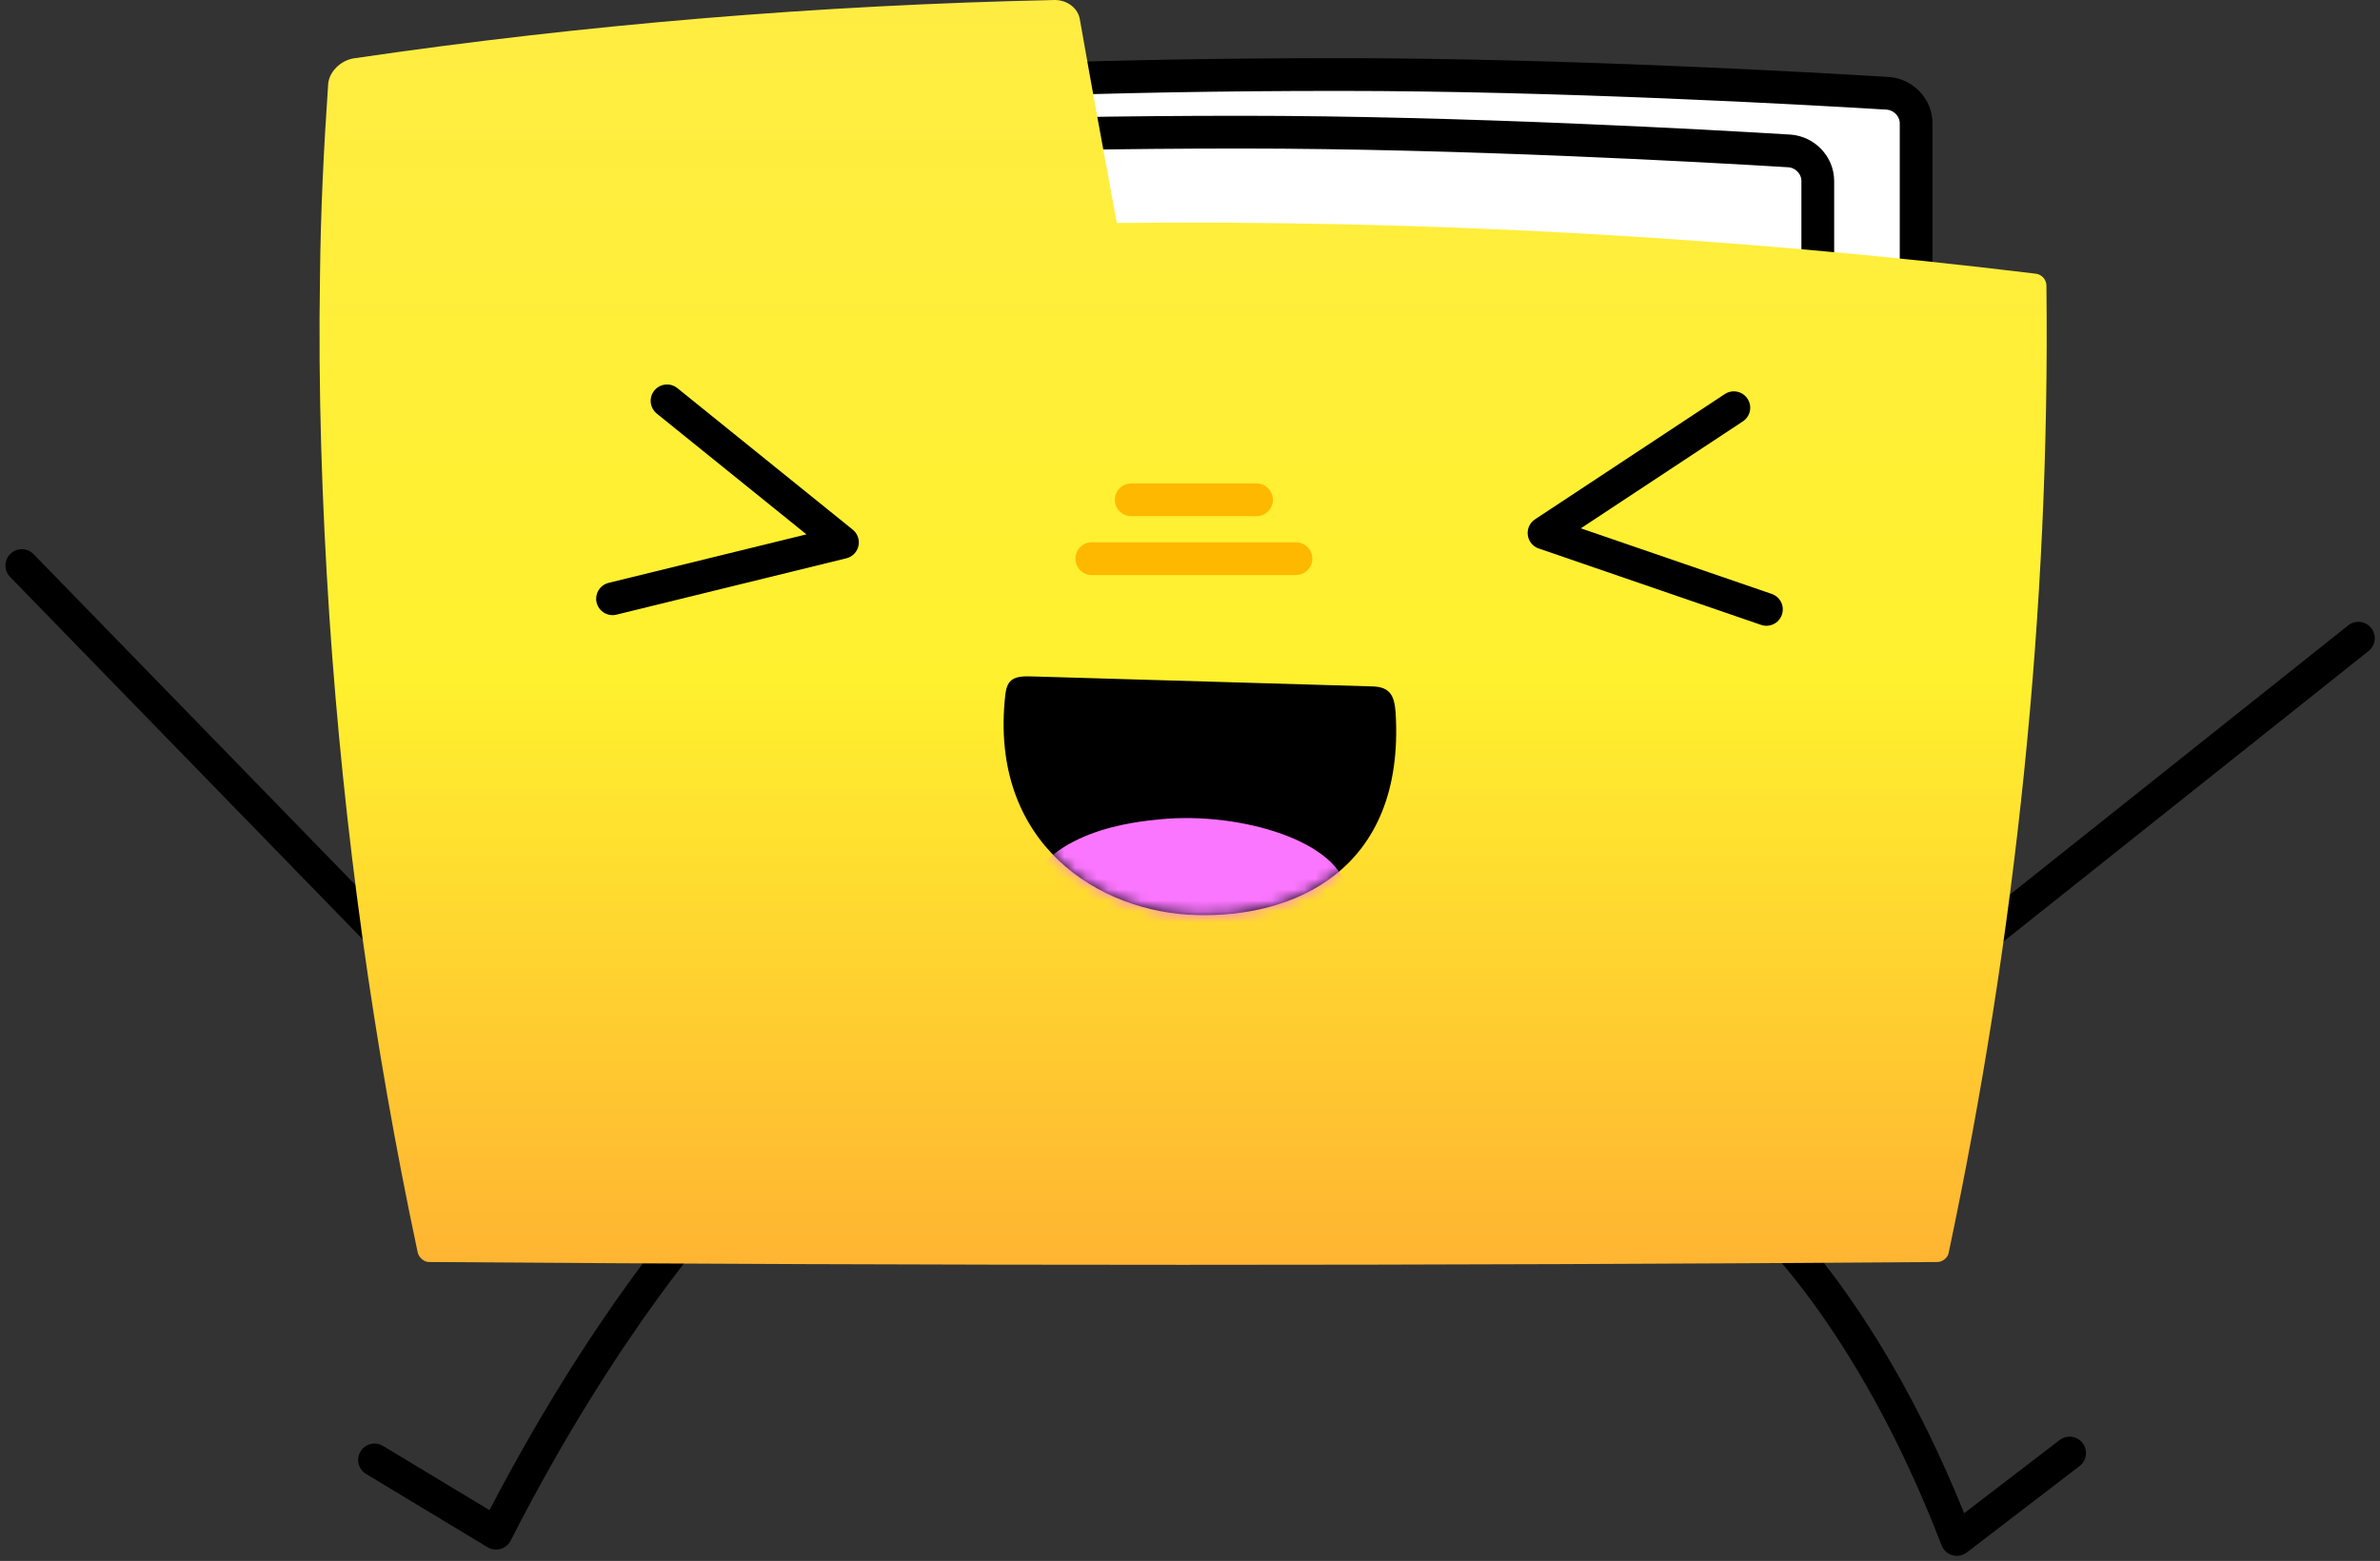<?xml version="1.0" encoding="UTF-8"?> <svg xmlns="http://www.w3.org/2000/svg" width="218" height="143" viewBox="0 0 218 143" fill="none"><rect x="0" y="0" width="218" height="143" fill="#333333" stroke="none"/> <path d="M175.511 95.592H58.402V9.984C58.402 9.984 78.083 6.828 122.666 6.828C142.92 6.828 165.413 8.09 172.929 8.549C174.364 8.664 175.511 9.869 175.511 11.304V95.592Z" fill="white" stroke="black" stroke-width="3" stroke-miterlimit="10" stroke-linecap="round" stroke-linejoin="round"></path> <path d="M216.021 58.468L180.045 87.1" stroke="black" stroke-width="3" stroke-miterlimit="10" stroke-linecap="round" stroke-linejoin="round"></path> <path d="M2 51.812L34.878 85.608" stroke="black" stroke-width="3" stroke-miterlimit="10" stroke-linecap="round" stroke-linejoin="round"></path> <path d="M161.109 111.313C161.109 111.313 171.208 120.092 179.241 141.035L189.569 133.117" stroke="black" stroke-width="3" stroke-miterlimit="10" stroke-linecap="round" stroke-linejoin="round"></path> <path d="M65.002 110.567C65.002 110.567 55.477 120.781 45.436 140.461L34.305 133.748" stroke="black" stroke-width="3" stroke-miterlimit="10" stroke-linecap="round" stroke-linejoin="round"></path> <path d="M166.446 100.871H49.395V15.263C49.395 15.263 69.075 12.107 113.658 12.107C133.912 12.107 156.405 13.369 163.921 13.828C165.356 13.943 166.503 15.148 166.503 16.582V100.871H166.446Z" fill="white" stroke="black" stroke-width="3" stroke-miterlimit="10" stroke-linecap="round" stroke-linejoin="round"></path> <path d="M186.47 25.074C158.642 21.689 130.469 20.14 102.296 20.427C101.149 14.23 100.001 7.976 98.911 1.779C98.739 0.746 97.763 0 96.616 0C75.042 0.459 53.582 2.238 32.467 5.336C31.205 5.508 30.115 6.598 30.057 7.746C29.656 13.541 29.369 19.394 29.311 25.246C29.139 35.689 29.484 46.075 30.172 56.517C31.492 76.083 34.189 95.592 38.263 114.756C38.377 115.215 38.836 115.617 39.295 115.617C85.198 115.961 131.559 115.961 177.462 115.617C177.921 115.617 178.437 115.215 178.495 114.756C184.634 85.723 187.79 55.886 187.446 26.164C187.446 25.591 186.986 25.132 186.47 25.074Z" fill="url(#paint0_linear_1323_56)"></path> <path d="M61.099 36.722L77.165 49.69L56.107 54.854" stroke="black" stroke-width="3" stroke-miterlimit="10" stroke-linecap="round" stroke-linejoin="round"></path> <path d="M161.797 55.829L141.428 48.829L158.813 37.353" stroke="black" stroke-width="3" stroke-miterlimit="10" stroke-linecap="round" stroke-linejoin="round"></path> <path d="M103.617 45.788H115.093" stroke="#FFB800" stroke-width="3" stroke-miterlimit="10" stroke-linecap="round"></path> <path d="M100.002 51.181H118.707" stroke="#FFB800" stroke-width="3" stroke-miterlimit="10" stroke-linecap="round"></path> <path d="M94.494 61.968C92.887 61.911 92.256 62.198 92.084 63.632C90.535 77.403 100.806 83.6 109.527 83.829C118.306 84.116 128.749 79.87 127.831 65.239C127.716 63.804 127.372 62.944 125.765 62.886L94.494 61.968Z" fill="black"></path> <mask id="mask0_1323_56" style="mask-type:luminance" maskUnits="userSpaceOnUse" x="91" y="61" width="37" height="23"> <path d="M94.494 61.968C92.887 61.911 92.256 62.198 92.084 63.632C90.535 77.403 100.806 83.6 109.527 83.829C118.306 84.116 128.749 79.87 127.831 65.239C127.716 63.804 127.372 62.944 125.765 62.886L94.494 61.968Z" fill="white"></path> </mask> <g mask="url(#mask0_1323_56)"> <path d="M93.691 82.337C95.585 76.083 103.904 75.28 106.372 75.05C113.544 74.362 122.897 77.058 123.413 81.821C123.7 84.919 120.028 87.903 118.306 89.338C109.929 96.108 96.847 95.592 93.978 88.477C92.773 85.608 93.634 82.624 93.691 82.337Z" fill="#FB76FF"></path> </g> <defs> <linearGradient id="paint0_linear_1323_56" x1="108.343" y1="201.707" x2="108.343" y2="-58.53" gradientUnits="userSpaceOnUse"> <stop stop-color="#FF7236"></stop> <stop offset="0.077" stop-color="#FF7B35"></stop> <stop offset="0.204" stop-color="#FF9534"></stop> <stop offset="0.366" stop-color="#FFBE31"></stop> <stop offset="0.536" stop-color="#FFF12E"></stop> <stop offset="0.997" stop-color="#FFE856"></stop> </linearGradient> </defs> </svg> 